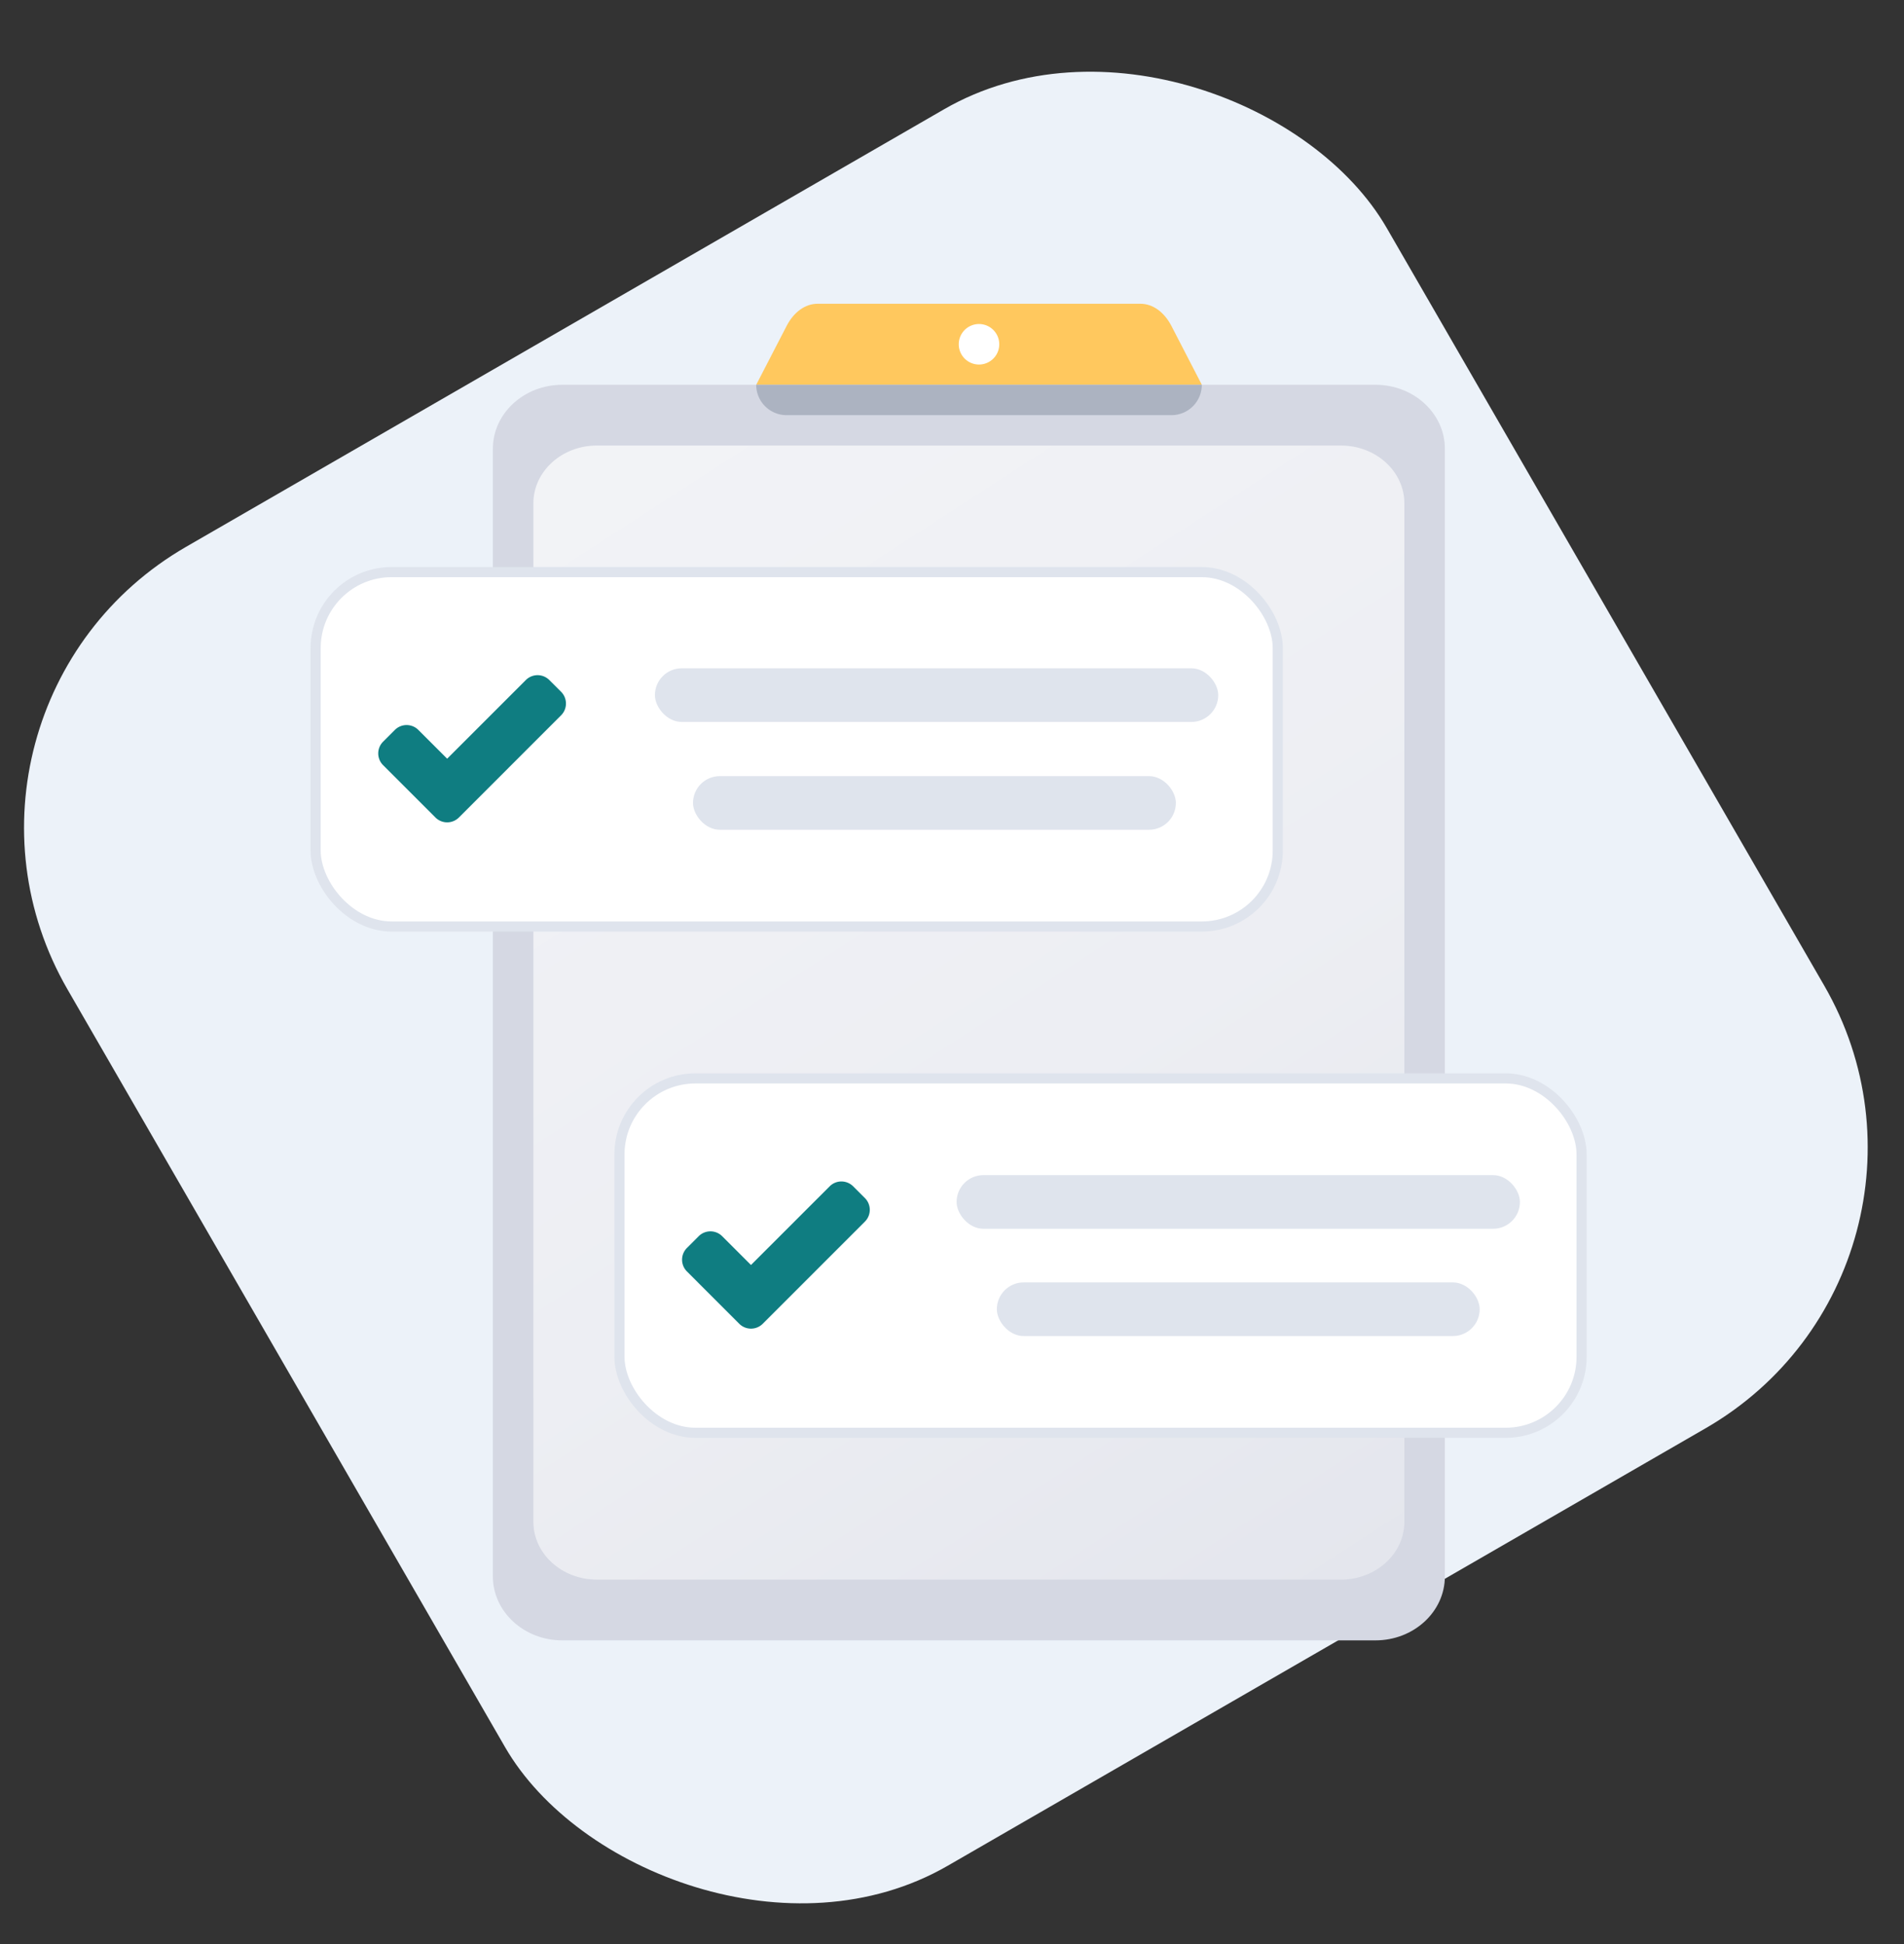 <svg width="94" height="96" fill="none" xmlns="http://www.w3.org/2000/svg"><rect width="100%" height="100%" fill="#333333" stroke="none"/><rect x="-4.667" y="35" width="75.203" height="75.203" rx="16" transform="rotate(-30 -4.667 35)" fill="#ECF2F9"/><path d="M67.906 19H27.76c-1.892 0-3.427 1.415-3.427 3.16v55.68c0 1.745 1.535 3.16 3.427 3.16h40.146c1.893 0 3.427-1.415 3.427-3.16V22.16c0-1.745-1.534-3.16-3.427-3.16Z" fill="#D5D8E3"/><path opacity=".7" d="M66.198 22h-36.73c-1.73 0-3.135 1.278-3.135 2.854v50.292c0 1.576 1.404 2.854 3.136 2.854h36.729c1.732 0 3.135-1.278 3.135-2.854V24.854c0-1.576-1.403-2.854-3.135-2.854Z" fill="url(#a)"/><path d="M57.833 16.095C57.477 15.408 56.91 15 56.307 15H40.36c-.603 0-1.17.406-1.525 1.095L37.334 19h22l-1.501-2.905Z" fill="#FFC85E"/><path d="M48.333 18a1 1 0 1 0 0-2 1 1 0 0 0 0 2Z" fill="#fff"/><path d="M37.333 19h22a1.5 1.5 0 0 1-1.5 1.5h-19a1.5 1.5 0 0 1-1.5-1.5Z" fill="#ACB3C1"/><rect x="15.583" y="28.25" width="47.5" height="17.5" rx="3.75" fill="#fff" stroke="#DFE4ED" stroke-width=".5"/><rect x="30.583" y="53.25" width="47.5" height="17.5" rx="3.75" fill="#fff" stroke="#DFE4ED" stroke-width=".5"/><path fill-rule="evenodd" clip-rule="evenodd" d="M27.701 34.16c.32.321.32.84 0 1.161l-5.044 5.045a.82.82 0 0 1-1.161 0l-2.582-2.583a.82.82 0 0 1 0-1.16l.58-.58a.82.82 0 0 1 1.16 0l1.422 1.421 3.884-3.884a.82.82 0 0 1 1.16 0l.581.58Z" fill="#0F7D81"/><rect x="32.333" y="33" width="27.811" height="2.649" rx="1.324" fill="#DFE4ED"/><rect x="34.214" y="38.324" width="23.838" height="2.649" rx="1.324" fill="#DFE4ED"/><path fill-rule="evenodd" clip-rule="evenodd" d="M42.701 59.16c.32.321.32.84 0 1.161l-5.044 5.045a.82.82 0 0 1-1.161 0l-2.582-2.583a.82.82 0 0 1 0-1.16l.58-.58a.82.82 0 0 1 1.16 0l1.422 1.421 3.884-3.884a.82.82 0 0 1 1.16 0l.581.58Z" fill="#0F7D81"/><rect x="47.227" y="58.027" width="27.811" height="2.649" rx="1.324" fill="#DFE4ED"/><rect x="49.214" y="63.324" width="23.838" height="2.649" rx="1.324" fill="#DFE4ED"/><defs><linearGradient id="a" x1="26.333" y1="22" x2="64.569" y2="81.084" gradientUnits="userSpaceOnUse"><stop stop-color="#fff"/><stop offset=".589" stop-color="#fff" stop-opacity=".8"/><stop offset="1" stop-color="#fff" stop-opacity=".5"/></linearGradient></defs></svg>